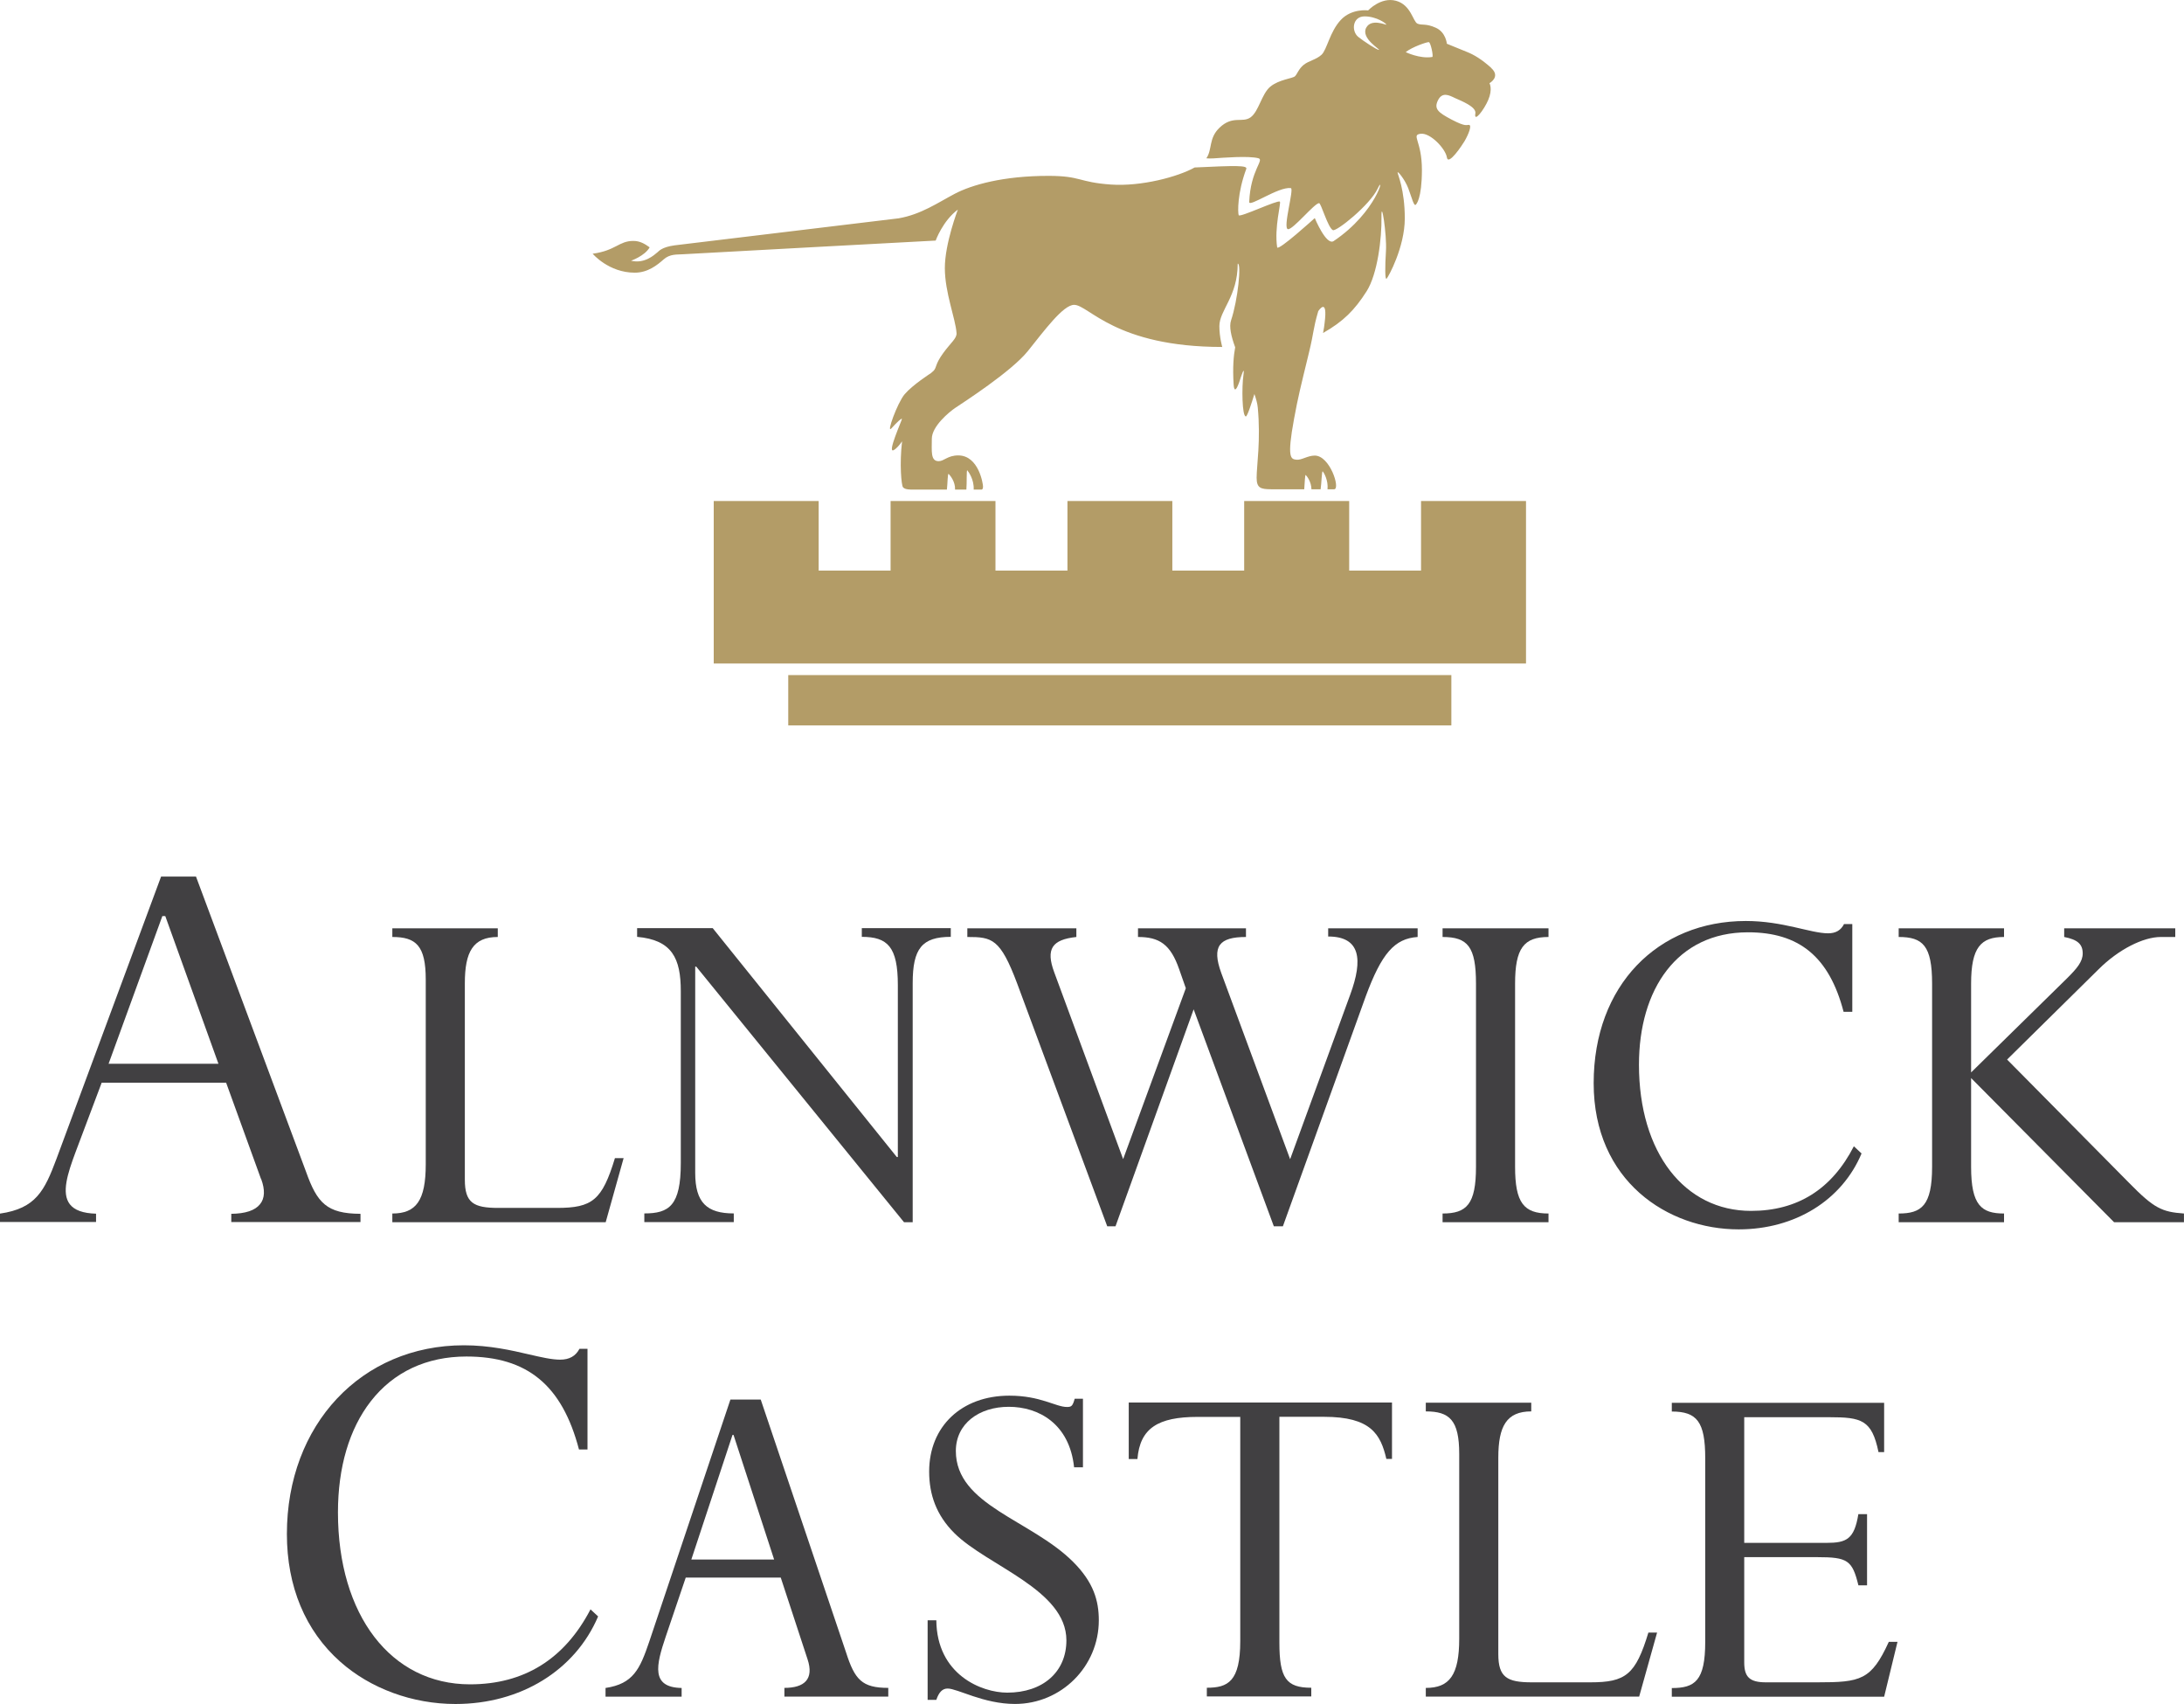 <?xml version="1.0" encoding="UTF-8"?>
<svg id="Layer_2" data-name="Layer 2" xmlns="http://www.w3.org/2000/svg" viewBox="0 0 500 390">
  <defs>
    <style>
      .cls-1 {
        fill: #b39c67;
      }

      .cls-2 {
        fill: #414042;
      }
    </style>
  </defs>
  <g id="Layer_1-2" data-name="Layer 1">
    <g>
      <g>
        <g>
          <path class="cls-2" d="M138.66,279.73h-48.84v-1.99c5.42,0,7.65-2.93,7.65-11.28v-42.27c0-7.76-2.23-9.74-7.65-9.74v-1.99h24.14v1.99c-5.66,0-7.54,3.4-7.54,10.58v44.98c0,5.28,1.99,6.45,7.65,6.45h13.41c8.12,0,10.37-1.75,13.3-11.39h1.99l-4.11,14.68v-.02Z"/>
          <path class="cls-2" d="M208.95,279.73h-1.99l-47.56-58.49h-.24v47.21c0,6.82,2.7,9.27,8.83,9.27v1.99h-20.48v-1.99c5.66,0,8.35-1.75,8.35-11.52v-39.34c0-7.52-1.99-11.73-10-12.44v-1.99h17.31l42.14,52.38h.24v-39.34c0-8.8-2.36-11.05-8.25-11.05v-1.99h20.37v1.99c-6.6,0-8.72,2.69-8.72,10.58v54.73h0Z"/>
          <path class="cls-2" d="M293.75,280.67h-2.12l-18.36-49.66-17.89,49.66h-1.89l-20.61-55.54c-3.88-10.34-5.76-10.68-11.42-10.68v-1.99h24.96v1.99c-5.53.6-7.07,2.69-5.06,8.1l15.77,42.74,14.35-39.11-1.52-4.34c-1.99-5.75-4.58-7.39-9.43-7.39v-1.99h24.72v1.99c-6.13,0-7.88,2.12-5.66,8.23l15.77,42.63,13.77-37.7c2.93-7.99,2.36-13.27-5.06-13.27v-1.88h20.48v1.99c-5.29.36-8.25,3.76-11.89,13.61l-18.96,52.61h.02Z"/>
          <path class="cls-2" d="M346.86,267.06c0,8.23,1.99,10.68,7.65,10.68v1.99h-24.25v-1.99c5.53,0,7.65-2.12,7.65-10.68v-41.93c0-8.46-1.89-10.68-7.65-10.68v-1.99h24.25v1.99c-5.66,0-7.65,2.59-7.65,10.68v41.93Z"/>
          <path class="cls-2" d="M422.07,231.59c-3.3-12.67-10.24-18.21-21.89-18.21-16.24,0-24.96,13.04-24.96,30.3,0,20.19,10.48,33.46,25.66,33.46,10.6,0,18.49-4.94,23.54-14.79l1.76,1.65c-4.48,10.68-15.19,17.37-28.13,17.37-16.24,0-33.2-11.05-33.2-33.46s14.72-37.12,34.85-37.12c8.48,0,14.82,2.82,18.83,2.82,1.76,0,2.93-.71,3.64-2.12h1.89v20.09h-1.99Z"/>
          <path class="cls-2" d="M442.33,225.13c0-8.7-2.12-10.68-7.65-10.68v-1.99h24.12v1.99c-5.29,0-7.54,2.35-7.54,10.68v20.32l22.02-21.6c2.23-2.22,3.53-3.76,3.53-5.64,0-2.12-1.18-3.16-4.24-3.76v-1.99h25.43v1.99h-3.3c-4.01,0-9.66,2.82-14.25,7.39l-20.95,20.66,27.89,28.19c5.76,5.88,7.54,6.69,12.6,7.05v1.99h-16l-32.73-32.99v20.32c0,8.8,2.36,10.68,7.54,10.68v1.99h-24.12v-1.99c5.18,0,7.65-1.75,7.65-10.68v-41.93h0Z"/>
          <path class="cls-2" d="M59.79,269.84c.92,2.48.84,4.42-.26,5.77-1.14,1.43-3.34,2.16-6.58,2.2v1.88h29.58v-1.88c-7.73-.04-9.92-2.48-12.47-9.64l-25.19-67.55h-7.99l-23.97,64.66c-2.7,7.18-4.65,11.3-12.92,12.48v1.92h22v-1.9c-2.98-.09-4.93-.79-6-2.16-1.97-2.54-.51-7.05,1.29-11.88l6-15.94h28.49l7.97,21.99.04.04ZM24.85,243.49l.11-.3,12.21-33.53h.66l.06.15,12.12,33.66h-25.17v.02Z"/>
        </g>
        <g>
          <path class="cls-2" d="M128.23,311.19c-1.93,0-4.33-.56-7.11-1.2-4.03-.94-9.06-2.09-14.91-2.09-23.48,0-40.53,18.16-40.53,43.19,0,12.03,4.22,22.14,12.21,29.23,6.92,6.15,16.54,9.68,26.39,9.68,14.89,0,27.38-7.67,32.65-20.04l-1.74-1.62c-5.93,11.39-15.21,17.16-27.59,17.16-18.08,0-30.23-15.81-30.23-39.36,0-10.3,2.59-19.1,7.52-25.43,5.21-6.69,12.77-10.24,21.89-10.24,13.95,0,21.91,6.56,25.77,21.28h1.95v-23.04h-1.84c-.88,1.67-2.33,2.48-4.41,2.48h-.02Z"/>
          <path class="cls-2" d="M178.78,361.07h-21.79l-4.58,13.51c-2.23,6.58-3.41,11.63,3.64,11.75v1.99h-17.42v-1.99c6.36-.94,7.88-4.34,10-10.58l18.59-55.43h6.94l19.54,57.89c1.99,6.22,3.64,8.1,9.66,8.1v1.99h-23.78v-1.99c4.58,0,6.83-1.99,5.29-6.58l-6.13-18.68.02.02ZM167.94,328.41h-.24l-9.43,28.53h18.96l-9.3-28.53h0Z"/>
          <path class="cls-2" d="M247.89,335.83h-1.99c-1.05-9.98-8.12-13.85-14.95-13.85s-12.12,3.87-12.12,10.11c0,12.44,17.18,15.73,26.84,25.37,4.71,4.7,5.89,8.93,5.89,13.38,0,10.58-8.59,19.15-19.19,19.15-7.18,0-13.17-3.53-15.42-3.53-1.18,0-1.99.81-2.59,2.59h-1.99v-18.21h1.99c.11,12.44,10.35,16.56,16.24,16.56,8.12,0,13.54-4.7,13.54-11.97,0-11.63-18.12-17.03-25.66-24.55-4.11-4.1-5.76-8.8-5.76-14.08,0-10.32,7.41-17.37,18.36-17.37,7.18,0,10.6,2.59,13.2,2.59,1.05,0,1.29-.24,1.76-1.88h1.89v15.73-.02Z"/>
          <path class="cls-2" d="M375.26,388.31h-48.84v-1.99c5.42,0,7.65-2.93,7.65-11.28v-42.27c0-7.76-2.23-9.74-7.65-9.74v-1.99h24.14v1.99c-5.66,0-7.54,3.4-7.54,10.58v44.98c0,5.28,1.99,6.45,7.65,6.45h13.41c8.12,0,10.37-1.75,13.3-11.39h1.99l-4.11,14.68v-.02Z"/>
          <path class="cls-2" d="M427.45,362.84h-1.99c-1.41-5.75-2.46-6.45-9.43-6.45h-16.71v24.08c0,3.29,1.18,4.57,4.95,4.57h11.78c9.9,0,12.36-.47,16.37-9.27h1.99l-3.06,12.57h-48.61v-1.99c5.29,0,7.65-1.65,7.65-10.58v-42.03c0-8.33-1.89-10.68-7.65-10.68v-1.99h48.61v11.28h-1.29c-1.52-7.39-3.88-7.99-11.31-7.99h-19.43v28.76h18.83c4.58,0,6.36-.81,7.3-6.58h1.99v16.33-.02Z"/>
          <path class="cls-2" d="M258.41,321.02v12.91h1.99c.58-7.05,4.71-9.64,13.77-9.64h9.77v51.31c0,9.27-2.83,10.68-7.65,10.68v1.99h23.91v-1.99c-5.76,0-7.3-2.22-7.3-10.34v-51.67h10.24c10.71,0,12.94,4,14.25,9.64h1.29v-12.91h-60.28l.02.02Z"/>
        </g>
      </g>
      <g>
        <polygon class="cls-1" points="325.33 114.67 325.33 130.59 308.88 130.59 308.88 114.67 284.84 114.67 284.84 130.59 268.39 130.59 268.39 114.67 244.38 114.67 244.38 130.59 227.9 130.59 227.9 114.67 203.89 114.67 203.89 130.59 187.42 130.59 187.42 114.67 163.4 114.67 163.4 130.59 163.4 130.59 163.4 151.86 349.36 151.86 349.36 130.59 349.36 130.59 349.36 114.67 325.33 114.67"/>
        <rect class="cls-1" x="180.46" y="154.51" width="151.81" height="11.52"/>
        <path class="cls-1" d="M341.4,15.54c-2.21-1.99-3.98-3.03-5.55-3.65s-4.61-1.88-4.61-1.88c0,0-.21-2.61-2.51-3.65-2.31-1.05-3.15-.51-4.2-.94-1.05-.43-1.46-4.3-4.93-5.24-3.45-.94-6.38,2.2-6.38,2.2,0,0-3.77-.51-6.28,2.2-2.51,2.71-3.15,6.8-4.39,7.95-1.26,1.15-2.93,1.37-4.09,2.31s-1.46,2.09-1.99,2.61-3.66.73-5.66,2.39c-1.99,1.67-2.61,5.64-4.5,7.01s-4.09-.53-7.13,2.39c-2.53,2.44-1.59,4.94-3,6.99.39.04.9.06,1.59.02,2.25-.15,8.01-.62,10.3-.04,1.48.36-1.78,2.67-2.08,10.02-.06,1.3,6.7-3.55,9.53-3.18.81.11-1.91,9.19-.66,9.4,1.11.19,6.08-5.96,7.13-5.96.45,0,2.01,5.6,3.15,6.18.79.41,8.5-5.75,10.26-9.51,1.76-3.76-.11,5.32-10.07,12.01-1.69,1.13-4.33-5.26-4.33-5.26,0,0-8.46,7.69-8.61,6.69-.69-4.55.94-10.15.62-10.45-.47-.47-9.21,3.72-9.43,3.1-.21-.62-.34-5,1.74-10.6.3-.81-2.4-.77-11.82-.32-3.83,2.14-12.19,4.38-19.13,3.91-7.54-.53-6.81-1.99-14.35-1.99-10.41,0-17.57,2.07-21.44,4.1-3.86,2.03-7.73,4.74-12.87,5.62-14.29,1.71-50.13,6.03-51.26,6.18-3.02.41-3.66,1.39-3.92,1.58-.79.66-3,2.69-6.06,1.94,0,0,3.15-1.09,4.26-3.06-1.05-.75-2.16-1.47-3.73-1.47-3.34,0-3.98,2.2-9.32,2.93,0,0,3.66,4.34,9.64,4.34,2.98,0,5.14-1.73,6.6-3.03s3.11-1.09,4.28-1.18c3.9-.24,58.01-3.14,58.01-3.14,0,0,1.63-4.53,5.08-7.09,0,0-2.98,7.74-2.98,13.38s2.46,11.6,2.68,14.89c.09,1.18-1.31,2.2-2.98,4.47-2.01,2.74-1.48,3.27-2.27,4.15l-.6.53s-4.24,2.71-6.04,4.85c-1.65,1.94-4.28,9.21-3.02,7.8s2.4-2.46,2.4-2.14-3.45,7.95-1.89,7.12c.62-.32,1.31-1.13,1.93-2.01-.62,5.19-.15,10.11.21,10.51.32.36.77.49,1.76.53h8.29c.17-1.37.15-3.83.41-3.57.3.3,1.54,1.73,1.46,3.57h2.59c.13-1.43,0-4.68.21-4.4.28.32,1.59,2.12,1.46,4.4h1.84c.21-.06.3-.26.3-.73,0-.53-.96-7.09-5.68-7.09-2.42,0-3.23,1.32-4.48,1.32-1.89,0-1.56-2.31-1.56-5.13s3.88-6.07,5.44-7.12,12.79-8.25,16.56-12.97c3.77-4.7,8.08-10.56,10.58-10.56,3.34,0,9.4,9.64,33.91,9.64,0,0-.66-2.24-.66-4.77,0-3.63,4.2-6.77,4.2-14.3.88-.09.06,8.25-1.52,12.97-.49,1.45.02,3.68.94,6.18-.36,1.88-.6,4.59-.36,8.42.19,3.29,1.52-1.15,1.52-1.15,0,0,1.11-3.55.73-.92-.39,2.63-.34,9.47.56,9.47.32,0,1.29-2.97,1.95-5.13.41,1.15.69,2.22.77,3.1.71,7.52-.26,13.23-.26,16.05,0,2.39.94,2.63,3.32,2.65h7.58c.13-1.39.15-3.48.36-3.25.28.28,1.26,1.56,1.29,3.25h2.1c.21-1.37.26-4.36.49-4.08.28.32,1.29,2.03,1.09,4.08h1.54c1.44-.11-.99-7.71-4.46-7.71-1.67,0-3.02,1.09-4.24.94-1.24-.15-2.16-.36-.51-9.3.94-5.13,1.52-7.37,3.41-15.15,1.2-4.92.9-5.3,2.14-9.55,0,0,2.27-3.5,1.44,2.82-.04.41-.15,1.22-.34,2.18,4.65-2.63,7.24-5.26,9.96-9.53,2.53-3.97,3.49-12.22,3.41-16.92s1.26,4,1.03,7.67-.24,6.75.15,6.35c.39-.38,4.16-7.22,4.16-13.8s-1.65-10.11-1.65-10.51,1.65,1.56,2.44,3.61c.79,2.03,1.33,4.47,1.8,3.68,0,0,1.33-1.2,1.33-7.89s-2.51-7.95-.32-8.25c2.21-.32,5.74,3.42,6.04,5.41.32,1.99,3.51-2.82,4.05-3.74.96-1.65,1.69-3.63,1.03-3.7-.6-.06-.69.51-3.96-1.2-3.19-1.67-4.11-2.5-3.17-4.42.99-2.01,2.55-1.18,3.9-.53,1.37.62,4.93,1.99,4.67,3.5-.41,2.33,2.01-.85,2.93-3.03,1.09-2.54.3-3.87.3-3.87,0,0,2.61-1.45.43-3.44l-.02-.04ZM312.78,6.33c-1.31,2.48,3.36,5.04,2.91,5.09-.43.04-3.62-2.07-4.73-2.97-1.65-1.35-1.33-4.7,1.44-4.7s5.08,1.69,4.97,1.9c-.04.09-3.45-1.47-4.58.68ZM327.9,13.04c-2.85.47-6.08-1.11-6.08-1.11,1.5-1.2,4.86-2.33,5.29-2.29s1.11,3.33.79,3.4Z"/>
      </g>
    </g>
  </g>
</svg>